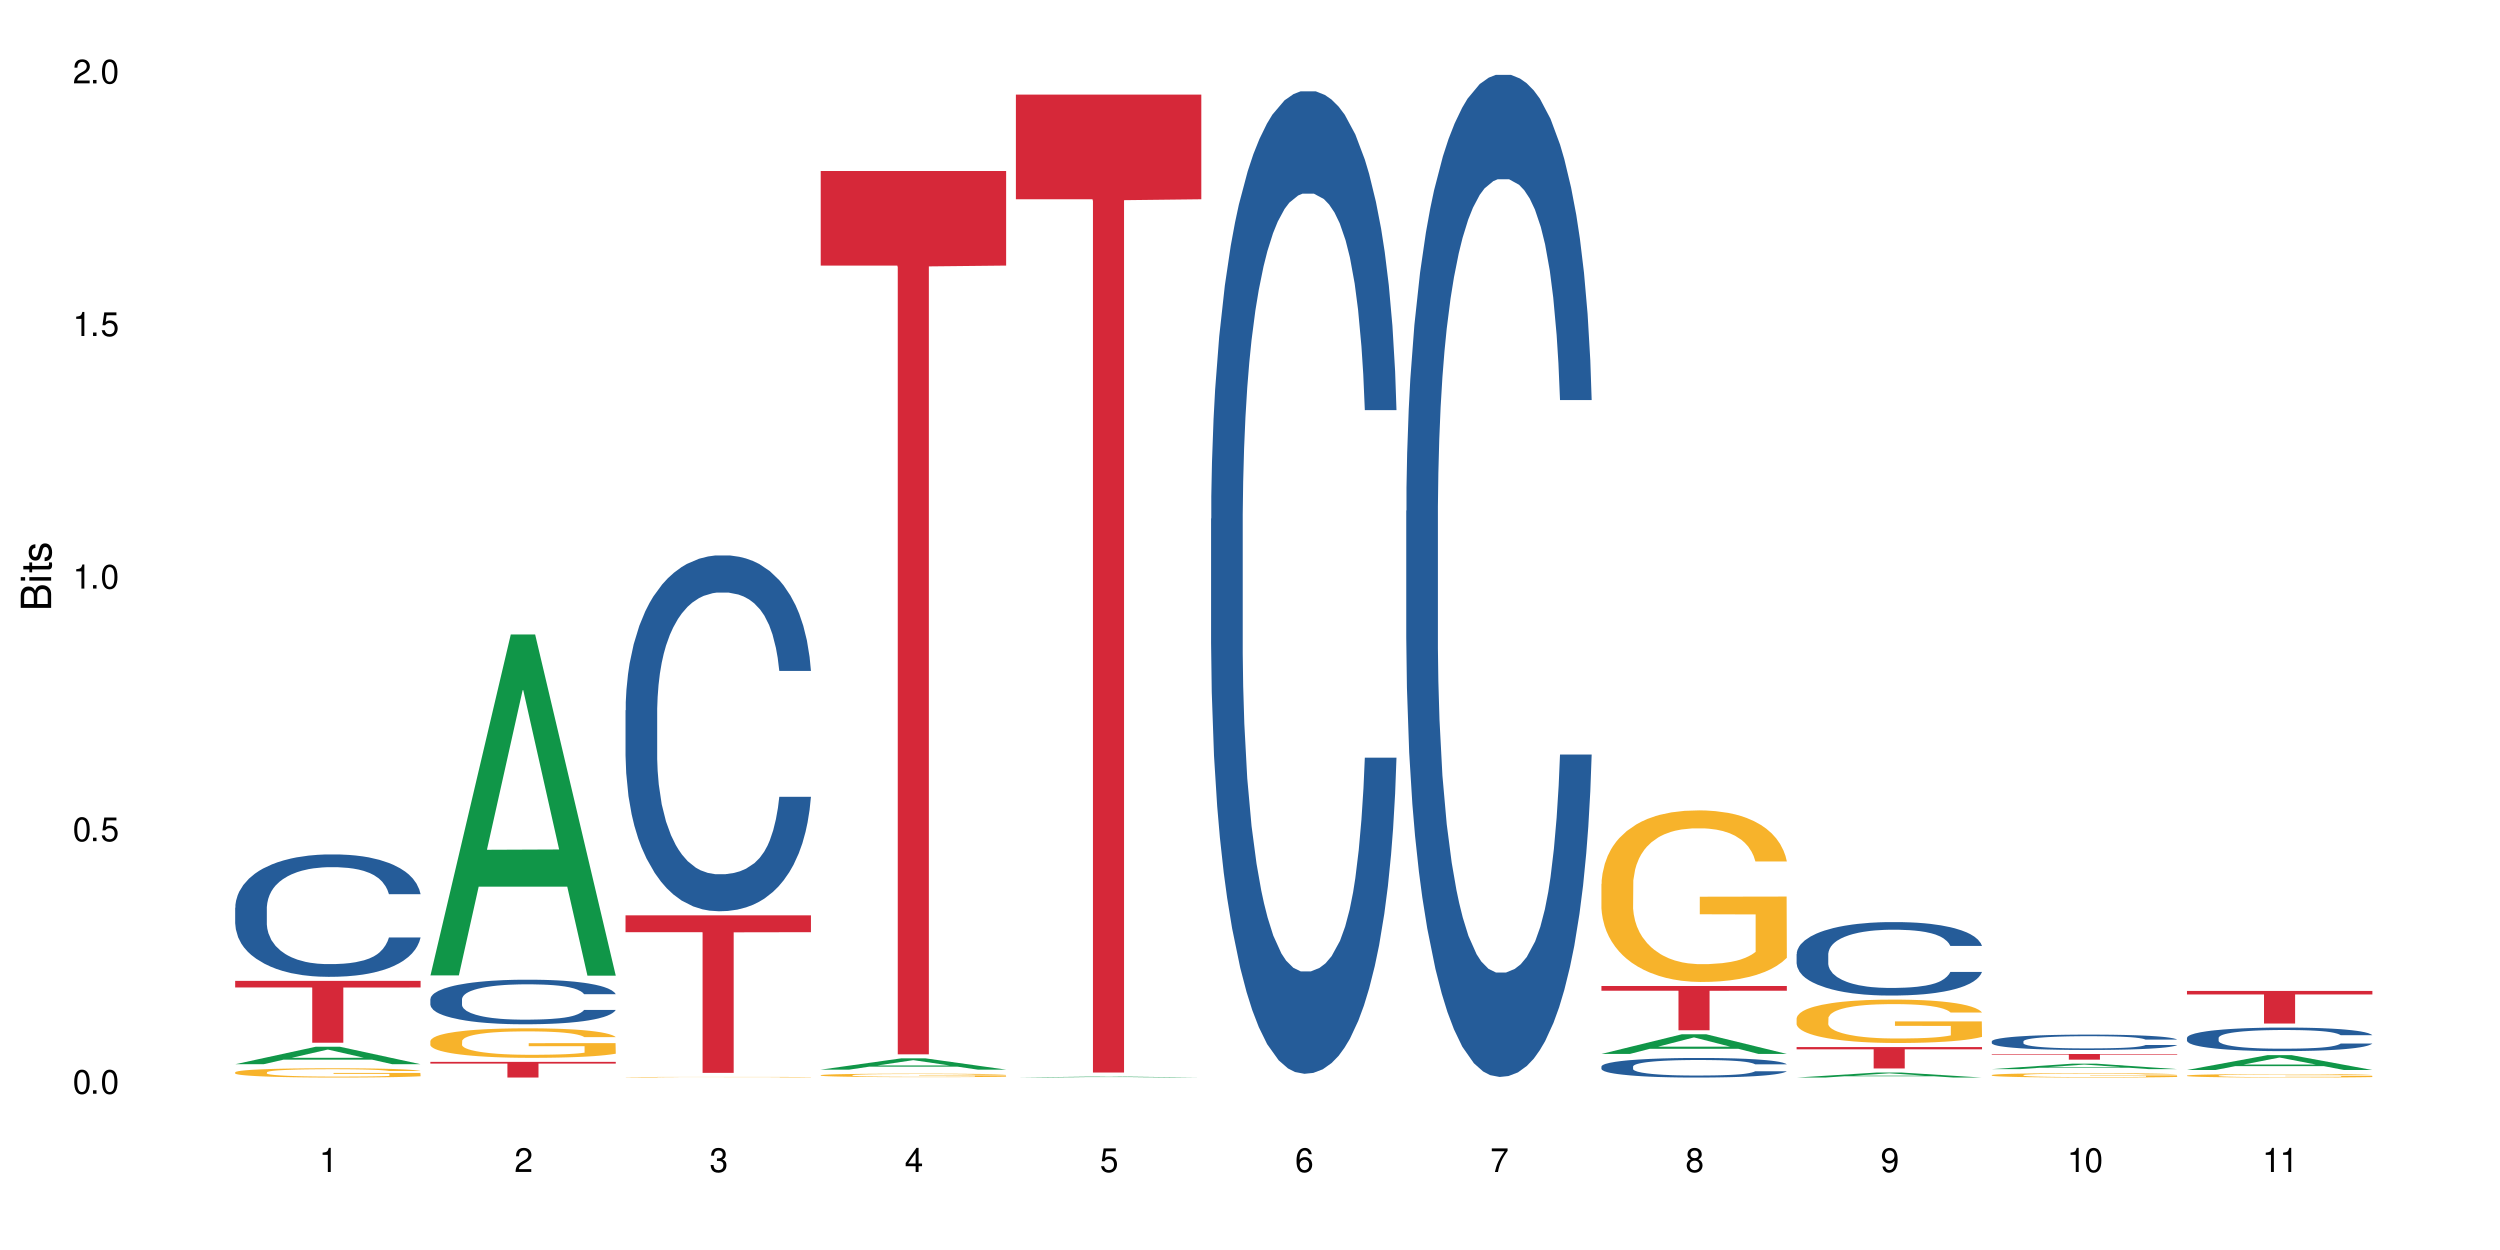 <?xml version="1.0" encoding="UTF-8"?>
<svg xmlns="http://www.w3.org/2000/svg" xmlns:xlink="http://www.w3.org/1999/xlink" width="720" height="360" viewBox="0 0 720 360">
<defs>
<g>
<g id="glyph-0-0">
</g>
<g id="glyph-0-1">
<path d="M 2.641 -6.938 C 2 -6.938 1.422 -6.656 1.078 -6.172 C 0.641 -5.562 0.406 -4.641 0.406 -3.359 C 0.406 -1.016 1.188 0.219 2.641 0.219 C 4.078 0.219 4.859 -1.016 4.859 -3.297 C 4.859 -4.641 4.656 -5.547 4.203 -6.172 C 3.844 -6.656 3.281 -6.938 2.641 -6.938 Z M 2.641 -6.188 C 3.547 -6.188 4 -5.25 4 -3.375 C 4 -1.406 3.562 -0.484 2.625 -0.484 C 1.734 -0.484 1.281 -1.438 1.281 -3.344 C 1.281 -5.25 1.734 -6.188 2.641 -6.188 Z M 2.641 -6.188 "/>
</g>
<g id="glyph-0-2">
<path d="M 1.828 -1 L 0.828 -1 L 0.828 0 L 1.828 0 Z M 1.828 -1 "/>
</g>
<g id="glyph-0-3">
<path d="M 4.562 -6.797 L 1.062 -6.797 L 0.547 -3.094 L 1.328 -3.094 C 1.719 -3.562 2.047 -3.734 2.578 -3.734 C 3.484 -3.734 4.062 -3.109 4.062 -2.094 C 4.062 -1.125 3.484 -0.531 2.578 -0.531 C 1.828 -0.531 1.375 -0.906 1.188 -1.672 L 0.328 -1.672 C 0.453 -1.109 0.547 -0.844 0.75 -0.594 C 1.125 -0.078 1.828 0.219 2.594 0.219 C 3.969 0.219 4.922 -0.781 4.922 -2.219 C 4.922 -3.562 4.031 -4.484 2.719 -4.484 C 2.25 -4.484 1.859 -4.359 1.469 -4.062 L 1.734 -5.969 L 4.562 -5.969 Z M 4.562 -6.797 "/>
</g>
<g id="glyph-0-4">
<path d="M 2.484 -4.938 L 2.484 0 L 3.328 0 L 3.328 -6.938 L 2.766 -6.938 C 2.469 -5.875 2.281 -5.734 0.984 -5.562 L 0.984 -4.938 Z M 2.484 -4.938 "/>
</g>
<g id="glyph-0-5">
<path d="M 4.859 -0.828 L 1.281 -0.828 C 1.359 -1.406 1.672 -1.781 2.5 -2.281 L 3.469 -2.828 C 4.406 -3.344 4.906 -4.062 4.906 -4.906 C 4.906 -5.484 4.672 -6.031 4.266 -6.406 C 3.859 -6.766 3.375 -6.938 2.719 -6.938 C 1.859 -6.938 1.219 -6.625 0.844 -6.031 C 0.609 -5.672 0.5 -5.234 0.484 -4.531 L 1.328 -4.531 C 1.359 -5.016 1.406 -5.281 1.531 -5.516 C 1.75 -5.938 2.188 -6.203 2.703 -6.203 C 3.469 -6.203 4.031 -5.641 4.031 -4.891 C 4.031 -4.344 3.719 -3.859 3.125 -3.516 L 2.234 -3 C 0.812 -2.172 0.406 -1.531 0.328 -0.016 L 4.859 -0.016 Z M 4.859 -0.828 "/>
</g>
<g id="glyph-0-6">
<path d="M 2.125 -3.188 L 2.578 -3.188 C 3.5 -3.188 3.984 -2.766 3.984 -1.922 C 3.984 -1.062 3.469 -0.531 2.594 -0.531 C 1.656 -0.531 1.203 -1 1.156 -2.016 L 0.312 -2.016 C 0.344 -1.453 0.438 -1.094 0.609 -0.781 C 0.953 -0.109 1.625 0.219 2.547 0.219 C 3.953 0.219 4.859 -0.625 4.859 -1.938 C 4.859 -2.828 4.516 -3.297 3.703 -3.594 C 4.344 -3.844 4.656 -4.328 4.656 -5.031 C 4.656 -6.219 3.875 -6.938 2.578 -6.938 C 1.203 -6.938 0.484 -6.172 0.453 -4.703 L 1.297 -4.703 C 1.312 -5.125 1.344 -5.359 1.453 -5.578 C 1.641 -5.969 2.062 -6.203 2.594 -6.203 C 3.344 -6.203 3.797 -5.75 3.797 -5 C 3.797 -4.516 3.609 -4.219 3.25 -4.047 C 3.016 -3.953 2.703 -3.922 2.125 -3.906 Z M 2.125 -3.188 "/>
</g>
<g id="glyph-0-7">
<path d="M 3.141 -1.672 L 3.141 0 L 3.984 0 L 3.984 -1.672 L 4.984 -1.672 L 4.984 -2.438 L 3.984 -2.438 L 3.984 -6.938 L 3.359 -6.938 L 0.266 -2.578 L 0.266 -1.672 Z M 3.141 -2.438 L 1 -2.438 L 3.141 -5.5 Z M 3.141 -2.438 "/>
</g>
<g id="glyph-0-8">
<path d="M 4.781 -5.125 C 4.609 -6.266 3.891 -6.938 2.844 -6.938 C 2.094 -6.938 1.422 -6.578 1.031 -5.953 C 0.594 -5.266 0.406 -4.422 0.406 -3.172 C 0.406 -2 0.578 -1.25 0.984 -0.641 C 1.359 -0.078 1.953 0.219 2.703 0.219 C 3.984 0.219 4.922 -0.75 4.922 -2.094 C 4.922 -3.375 4.062 -4.281 2.844 -4.281 C 2.172 -4.281 1.641 -4.031 1.281 -3.516 C 1.281 -5.234 1.828 -6.188 2.797 -6.188 C 3.391 -6.188 3.797 -5.797 3.938 -5.125 Z M 2.734 -3.531 C 3.547 -3.531 4.062 -2.953 4.062 -2.031 C 4.062 -1.156 3.484 -0.531 2.703 -0.531 C 1.922 -0.531 1.328 -1.188 1.328 -2.078 C 1.328 -2.938 1.906 -3.531 2.734 -3.531 Z M 2.734 -3.531 "/>
</g>
<g id="glyph-0-9">
<path d="M 4.984 -6.797 L 0.438 -6.797 L 0.438 -5.969 L 4.109 -5.969 C 2.5 -3.656 1.828 -2.234 1.328 0 L 2.219 0 C 2.594 -2.172 3.453 -4.047 4.984 -6.094 Z M 4.984 -6.797 "/>
</g>
<g id="glyph-0-10">
<path d="M 3.75 -3.656 C 4.469 -4.094 4.688 -4.438 4.688 -5.078 C 4.688 -6.172 3.844 -6.938 2.641 -6.938 C 1.438 -6.938 0.594 -6.172 0.594 -5.094 C 0.594 -4.438 0.812 -4.094 1.516 -3.656 C 0.734 -3.266 0.359 -2.703 0.359 -1.922 C 0.359 -0.656 1.281 0.219 2.641 0.219 C 3.984 0.219 4.922 -0.656 4.922 -1.922 C 4.922 -2.703 4.531 -3.266 3.75 -3.656 Z M 2.641 -6.188 C 3.359 -6.188 3.812 -5.75 3.812 -5.062 C 3.812 -4.406 3.344 -3.984 2.641 -3.984 C 1.922 -3.984 1.453 -4.406 1.453 -5.078 C 1.453 -5.75 1.922 -6.188 2.641 -6.188 Z M 2.641 -3.266 C 3.484 -3.266 4.062 -2.719 4.062 -1.906 C 4.062 -1.078 3.484 -0.531 2.625 -0.531 C 1.797 -0.531 1.219 -1.094 1.219 -1.906 C 1.219 -2.719 1.781 -3.266 2.641 -3.266 Z M 2.641 -3.266 "/>
</g>
<g id="glyph-0-11">
<path d="M 0.516 -1.578 C 0.672 -0.453 1.406 0.219 2.438 0.219 C 3.188 0.219 3.859 -0.141 4.266 -0.766 C 4.688 -1.453 4.891 -2.297 4.891 -3.547 C 4.891 -4.719 4.703 -5.453 4.312 -6.078 C 3.938 -6.641 3.344 -6.938 2.594 -6.938 C 1.297 -6.938 0.359 -5.969 0.359 -4.625 C 0.359 -3.344 1.234 -2.453 2.453 -2.453 C 3.094 -2.453 3.578 -2.672 4.016 -3.203 C 4 -1.484 3.469 -0.531 2.5 -0.531 C 1.906 -0.531 1.484 -0.906 1.359 -1.578 Z M 2.578 -6.203 C 3.375 -6.203 3.969 -5.531 3.969 -4.641 C 3.969 -3.797 3.391 -3.188 2.547 -3.188 C 1.734 -3.188 1.234 -3.766 1.234 -4.688 C 1.234 -5.562 1.797 -6.203 2.578 -6.203 Z M 2.578 -6.203 "/>
</g>
<g id="glyph-1-0">
</g>
<g id="glyph-1-1">
<path d="M 0 -0.953 L 0 -4.891 C 0 -5.719 -0.234 -6.344 -0.734 -6.797 C -1.188 -7.234 -1.812 -7.469 -2.5 -7.469 C -3.547 -7.469 -4.188 -7 -4.625 -5.875 C -4.984 -6.688 -5.625 -7.094 -6.531 -7.094 C -7.172 -7.094 -7.734 -6.859 -8.141 -6.391 C -8.562 -5.922 -8.75 -5.344 -8.75 -4.5 L -8.75 -0.953 Z M -4.984 -2.062 L -7.766 -2.062 L -7.766 -4.219 C -7.766 -4.844 -7.688 -5.203 -7.453 -5.5 C -7.219 -5.812 -6.859 -5.969 -6.375 -5.969 C -5.891 -5.969 -5.531 -5.812 -5.297 -5.5 C -5.062 -5.203 -4.984 -4.844 -4.984 -4.219 Z M -0.984 -2.062 L -4 -2.062 L -4 -4.781 C -4 -5.766 -3.438 -6.359 -2.484 -6.359 C -1.547 -6.359 -0.984 -5.766 -0.984 -4.781 Z M -0.984 -2.062 "/>
</g>
<g id="glyph-1-2">
<path d="M -6.281 -1.797 L -6.281 -0.797 L 0 -0.797 L 0 -1.797 Z M -8.75 -1.797 L -8.75 -0.797 L -7.484 -0.797 L -7.484 -1.797 Z M -8.75 -1.797 "/>
</g>
<g id="glyph-1-3">
<path d="M -6.281 -3.047 L -6.281 -2.016 L -8.016 -2.016 L -8.016 -1.016 L -6.281 -1.016 L -6.281 -0.172 L -5.469 -0.172 L -5.469 -1.016 L -0.719 -1.016 C -0.078 -1.016 0.281 -1.453 0.281 -2.234 C 0.281 -2.5 0.25 -2.719 0.188 -3.047 L -0.641 -3.047 C -0.609 -2.906 -0.594 -2.766 -0.594 -2.562 C -0.594 -2.141 -0.719 -2.016 -1.156 -2.016 L -5.469 -2.016 L -5.469 -3.047 Z M -6.281 -3.047 "/>
</g>
<g id="glyph-1-4">
<path d="M -4.531 -5.25 C -5.766 -5.25 -6.469 -4.422 -6.469 -2.969 C -6.469 -1.516 -5.719 -0.562 -4.547 -0.562 C -3.562 -0.562 -3.094 -1.062 -2.734 -2.562 L -2.516 -3.484 C -2.344 -4.188 -2.094 -4.469 -1.641 -4.469 C -1.047 -4.469 -0.641 -3.875 -0.641 -3 C -0.641 -2.453 -0.797 -2 -1.062 -1.75 C -1.25 -1.594 -1.422 -1.531 -1.875 -1.469 L -1.875 -0.406 C -0.422 -0.453 0.281 -1.266 0.281 -2.922 C 0.281 -4.5 -0.5 -5.516 -1.719 -5.516 C -2.656 -5.516 -3.172 -4.984 -3.469 -3.734 L -3.703 -2.766 C -3.891 -1.953 -4.156 -1.609 -4.594 -1.609 C -5.188 -1.609 -5.547 -2.125 -5.547 -2.938 C -5.547 -3.75 -5.203 -4.172 -4.531 -4.203 Z M -4.531 -5.25 "/>
</g>
</g>
</defs>
<rect x="-72" y="-36" width="864" height="432" fill="rgb(100%, 100%, 100%)" fill-opacity="1"/>
<path fill-rule="nonzero" fill="rgb(6.275%, 58.824%, 28.235%)" fill-opacity="1" d="M 67.73 306.492 L 67.789 306.488 L 90.895 301.469 L 97.91 301.469 L 121.133 306.496 L 112.973 306.496 L 107.152 305.184 L 81.652 305.184 L 75.945 306.492 L 67.73 306.492 L 84.105 304.641 L 104.816 304.637 L 94.488 302.289 L 94.375 302.285 L 94.262 302.301 L 84.047 304.637 L 84.105 304.641 Z M 67.73 306.492 "/>
<path fill-rule="nonzero" fill="rgb(14.51%, 36.078%, 60%)" fill-opacity="1" d="M 67.73 261.422 L 67.797 261.391 L 67.797 260.617 L 67.992 259.395 L 68.449 257.848 L 68.902 256.785 L 70.074 254.883 L 71.703 253.047 L 73.398 251.629 L 74.633 250.793 L 75.742 250.148 L 78.281 248.957 L 79.91 248.344 L 81.668 247.797 L 83.816 247.25 L 85.379 246.926 L 88.895 246.41 L 91.5 246.188 L 93.52 246.09 L 97.883 246.09 L 100.488 246.219 L 102.375 246.379 L 104.461 246.637 L 106.219 246.926 L 109.281 247.637 L 112.016 248.539 L 113.254 249.055 L 115.207 250.051 L 116.703 251.02 L 117.746 251.855 L 118.918 253.047 L 119.961 254.496 L 120.742 256.141 L 121.133 257.527 L 112.016 257.527 L 111.559 256.238 L 111.039 255.238 L 110.062 253.918 L 109.086 252.984 L 107.715 252.051 L 106.48 251.438 L 104.785 250.824 L 103.289 250.438 L 101.727 250.148 L 100.227 249.957 L 97.363 249.762 L 94.039 249.762 L 92.805 249.828 L 90.262 250.086 L 88.895 250.309 L 86.941 250.762 L 85.574 251.18 L 83.945 251.824 L 82.84 252.371 L 81.473 253.207 L 80.496 253.949 L 79.387 255.012 L 78.738 255.816 L 78.152 256.719 L 77.629 257.785 L 77.238 258.91 L 76.977 260.102 L 76.848 261.262 L 76.848 266.254 L 76.977 267.414 L 77.305 268.77 L 78.152 270.734 L 79.387 272.441 L 80.82 273.793 L 82.188 274.762 L 82.969 275.211 L 84.012 275.727 L 85.641 276.371 L 87.984 277.016 L 89.352 277.273 L 91.438 277.531 L 93.586 277.66 L 96.449 277.66 L 98.988 277.531 L 100.684 277.371 L 102.441 277.113 L 104.852 276.562 L 106.348 276.047 L 107.652 275.438 L 108.629 274.824 L 109.281 274.309 L 110.258 273.309 L 111.039 272.215 L 111.625 271.086 L 112.016 269.992 L 121.133 269.992 L 120.742 271.281 L 120.156 272.539 L 119.57 273.473 L 118.656 274.598 L 117.613 275.598 L 116.117 276.727 L 114.879 277.465 L 113.254 278.27 L 111.754 278.883 L 110.125 279.43 L 107.715 280.074 L 106.152 280.398 L 104.461 280.688 L 102.441 280.945 L 99.902 281.172 L 97.168 281.301 L 94.625 281.332 L 91.891 281.266 L 89.871 281.137 L 87.203 280.848 L 83.883 280.27 L 81.473 279.656 L 79.582 279.043 L 77.957 278.398 L 76.133 277.531 L 73.789 276.113 L 72.355 275.02 L 71.379 274.117 L 70.27 272.859 L 69.488 271.73 L 68.578 269.93 L 67.926 267.641 L 67.73 265.867 Z M 67.73 261.422 "/>
<path fill-rule="nonzero" fill="rgb(96.863%, 70.196%, 16.863%)" fill-opacity="1" d="M 67.73 308.805 L 67.797 308.801 L 67.797 308.754 L 68.055 308.645 L 68.707 308.492 L 69.555 308.367 L 70.465 308.27 L 71.051 308.219 L 72.027 308.145 L 72.875 308.09 L 75.023 307.98 L 77.762 307.879 L 79.258 307.832 L 80.949 307.793 L 83.359 307.746 L 84.469 307.727 L 87.855 307.688 L 91.695 307.664 L 95.93 307.656 L 97.883 307.66 L 100.555 307.668 L 104.199 307.695 L 106.285 307.719 L 107.91 307.746 L 109.605 307.777 L 111.688 307.824 L 113.645 307.883 L 115.207 307.941 L 116.77 308.016 L 118.07 308.094 L 119.18 308.18 L 120.156 308.285 L 120.742 308.367 L 121.133 308.453 L 112.078 308.453 L 111.559 308.367 L 110.973 308.305 L 109.996 308.223 L 109.02 308.164 L 108.043 308.117 L 106.219 308.055 L 104.656 308.016 L 102.703 307.98 L 100.812 307.957 L 98.664 307.941 L 97.363 307.938 L 93.91 307.938 L 90.785 307.957 L 88.961 307.977 L 87.66 307.996 L 85.836 308.031 L 84.727 308.062 L 84.078 308.082 L 82.125 308.156 L 80.82 308.227 L 80.105 308.27 L 79.191 308.344 L 78.543 308.41 L 77.824 308.508 L 77.434 308.582 L 76.914 308.75 L 76.848 309.188 L 77.043 309.281 L 77.434 309.383 L 77.957 309.469 L 78.738 309.562 L 79.52 309.633 L 80.887 309.73 L 82.059 309.793 L 82.969 309.836 L 84.727 309.902 L 85.445 309.922 L 87.137 309.969 L 88.895 310 L 91.047 310.031 L 92.672 310.047 L 95.277 310.059 L 98.598 310.059 L 102.508 310.043 L 104.98 310.023 L 106.676 310.004 L 107.781 309.988 L 109.148 309.961 L 110.125 309.934 L 111.039 309.91 L 112.145 309.867 L 112.145 309.281 L 96.059 309.281 L 96.059 309.004 L 121.066 309.004 L 121.133 309.961 L 119.766 310.027 L 118.07 310.09 L 116.441 310.137 L 114.75 310.18 L 112.34 310.227 L 110.387 310.254 L 107.391 310.289 L 104.656 310.312 L 101.789 310.328 L 99.25 310.336 L 96.254 310.336 L 93.586 310.332 L 90.719 310.316 L 88.441 310.297 L 86.355 310.273 L 84.273 310.242 L 81.668 310.191 L 79.973 310.148 L 78.215 310.098 L 76.457 310.035 L 74.895 309.969 L 73.852 309.918 L 72.812 309.859 L 71.703 309.785 L 70.66 309.703 L 69.879 309.625 L 69.164 309.543 L 68.645 309.461 L 68.121 309.352 L 67.859 309.262 L 67.73 309.188 Z M 67.73 308.805 "/>
<path fill-rule="nonzero" fill="rgb(83.922%, 15.686%, 22.353%)" fill-opacity="1" d="M 67.73 282.492 L 121.133 282.492 L 121.133 284.398 L 98.875 284.414 L 98.875 300.309 L 89.922 300.309 L 89.922 284.434 L 89.793 284.398 L 67.73 284.398 Z M 67.73 282.492 "/>
<path fill-rule="nonzero" fill="rgb(6.275%, 58.824%, 28.235%)" fill-opacity="1" d="M 123.941 280.91 L 124 280.816 L 147.105 182.734 L 154.125 182.734 L 177.344 281 L 169.184 281 L 163.367 255.352 L 137.863 255.352 L 132.156 280.91 L 123.941 280.91 L 140.316 244.738 L 161.027 244.648 L 150.699 198.789 L 150.586 198.699 L 150.473 198.977 L 140.258 244.648 L 140.316 244.738 Z M 123.941 280.91 "/>
<path fill-rule="nonzero" fill="rgb(14.51%, 36.078%, 60%)" fill-opacity="1" d="M 123.941 287.742 L 124.008 287.73 L 124.008 287.449 L 124.203 287.004 L 124.66 286.441 L 125.113 286.055 L 126.285 285.363 L 127.914 284.695 L 129.609 284.18 L 130.844 283.871 L 131.953 283.637 L 134.492 283.203 L 136.121 282.98 L 137.879 282.781 L 140.027 282.582 L 141.59 282.465 L 145.109 282.277 L 147.711 282.195 L 149.73 282.16 L 154.094 282.16 L 156.699 282.207 L 158.59 282.266 L 160.672 282.359 L 162.43 282.465 L 165.492 282.723 L 168.227 283.051 L 169.465 283.238 L 171.418 283.602 L 172.914 283.953 L 173.957 284.262 L 175.129 284.695 L 176.172 285.223 L 176.953 285.82 L 177.344 286.324 L 168.227 286.324 L 167.77 285.855 L 167.25 285.492 L 166.273 285.012 L 165.297 284.672 L 163.93 284.332 L 162.691 284.109 L 160.996 283.883 L 159.5 283.742 L 157.938 283.637 L 156.438 283.566 L 153.574 283.496 L 150.254 283.496 L 149.016 283.52 L 146.477 283.613 L 145.109 283.695 L 143.152 283.859 L 141.785 284.016 L 140.156 284.25 L 139.051 284.449 L 137.684 284.754 L 136.707 285.023 L 135.598 285.41 L 134.949 285.703 L 134.363 286.031 L 133.84 286.418 L 133.449 286.828 L 133.191 287.262 L 133.059 287.684 L 133.059 289.504 L 133.191 289.926 L 133.516 290.418 L 134.363 291.133 L 135.598 291.754 L 137.031 292.246 L 138.398 292.598 L 139.18 292.766 L 140.223 292.953 L 141.852 293.188 L 144.195 293.422 L 145.562 293.516 L 147.648 293.609 L 149.797 293.656 L 152.66 293.656 L 155.203 293.609 L 156.895 293.551 L 158.652 293.457 L 161.062 293.258 L 162.559 293.07 L 163.863 292.848 L 164.84 292.621 L 165.492 292.434 L 166.469 292.07 L 167.25 291.672 L 167.836 291.262 L 168.227 290.863 L 177.344 290.863 L 176.953 291.332 L 176.367 291.789 L 175.781 292.129 L 174.867 292.539 L 173.828 292.906 L 172.328 293.316 L 171.09 293.586 L 169.465 293.879 L 167.965 294.102 L 166.336 294.301 L 163.93 294.535 L 162.363 294.652 L 160.672 294.758 L 158.652 294.852 L 156.113 294.934 L 153.379 294.98 L 150.84 294.992 L 148.102 294.969 L 146.086 294.922 L 143.414 294.816 L 140.094 294.605 L 137.684 294.383 L 135.793 294.16 L 134.168 293.926 L 132.344 293.609 L 130 293.094 L 128.566 292.695 L 127.59 292.363 L 126.48 291.906 L 125.699 291.496 L 124.789 290.84 L 124.137 290.008 L 123.941 289.363 Z M 123.941 287.742 "/>
<path fill-rule="nonzero" fill="rgb(96.863%, 70.196%, 16.863%)" fill-opacity="1" d="M 123.941 299.797 L 124.008 299.789 L 124.008 299.633 L 124.27 299.285 L 124.918 298.805 L 125.766 298.406 L 126.676 298.094 L 127.266 297.934 L 128.242 297.699 L 129.086 297.527 L 131.234 297.18 L 133.973 296.852 L 135.469 296.711 L 137.164 296.578 L 139.57 296.434 L 140.68 296.379 L 144.066 296.254 L 147.906 296.176 L 152.141 296.152 L 154.094 296.16 L 156.766 296.191 L 160.41 296.277 L 162.496 296.355 L 164.125 296.434 L 165.816 296.531 L 167.902 296.688 L 169.855 296.875 L 171.418 297.062 L 172.98 297.293 L 174.281 297.543 L 175.391 297.816 L 176.367 298.141 L 176.953 298.414 L 177.344 298.688 L 168.293 298.688 L 167.77 298.414 L 167.184 298.203 L 166.207 297.949 L 165.23 297.762 L 164.254 297.613 L 162.43 297.41 L 160.867 297.285 L 158.914 297.18 L 157.023 297.109 L 154.875 297.062 L 153.574 297.047 L 150.121 297.047 L 146.996 297.102 L 145.172 297.164 L 143.871 297.227 L 142.047 297.34 L 140.941 297.434 L 140.289 297.496 L 138.336 297.738 L 137.031 297.957 L 136.316 298.102 L 135.402 298.336 L 134.754 298.547 L 134.035 298.855 L 133.645 299.09 L 133.125 299.621 L 133.059 301.02 L 133.254 301.312 L 133.645 301.633 L 134.168 301.914 L 134.949 302.207 L 135.73 302.434 L 137.098 302.738 L 138.27 302.938 L 139.18 303.07 L 140.941 303.281 L 141.656 303.352 L 143.348 303.492 L 145.109 303.598 L 147.258 303.691 L 148.883 303.738 L 151.488 303.777 L 154.812 303.777 L 158.719 303.73 L 161.191 303.668 L 162.887 303.605 L 163.992 303.551 L 165.359 303.469 L 166.336 303.391 L 167.25 303.305 L 168.355 303.172 L 168.355 301.312 L 152.27 301.305 L 152.27 300.434 L 177.277 300.426 L 177.344 303.469 L 175.977 303.676 L 174.281 303.879 L 172.656 304.035 L 170.961 304.168 L 168.551 304.316 L 166.598 304.406 L 163.602 304.516 L 160.867 304.586 L 158 304.633 L 155.461 304.656 L 152.465 304.664 L 149.797 304.648 L 146.93 304.602 L 144.652 304.539 L 142.566 304.461 L 140.484 304.359 L 137.879 304.199 L 136.188 304.066 L 134.426 303.902 L 132.668 303.707 L 131.105 303.5 L 130.062 303.336 L 129.023 303.148 L 127.914 302.914 L 126.871 302.652 L 126.09 302.41 L 125.375 302.137 L 124.855 301.883 L 124.332 301.531 L 124.074 301.25 L 123.941 301.012 Z M 123.941 299.797 "/>
<path fill-rule="nonzero" fill="rgb(83.922%, 15.686%, 22.353%)" fill-opacity="1" d="M 123.941 305.824 L 177.344 305.824 L 177.344 306.309 L 155.086 306.312 L 155.086 310.336 L 146.133 310.336 L 146.133 306.316 L 146.004 306.309 L 123.941 306.309 Z M 123.941 305.824 "/>
<path fill-rule="nonzero" fill="rgb(14.51%, 36.078%, 60%)" fill-opacity="1" d="M 180.152 204.566 L 180.219 204.473 L 180.219 202.223 L 180.414 198.664 L 180.871 194.168 L 181.324 191.078 L 182.5 185.551 L 184.125 180.215 L 185.82 176.094 L 187.059 173.656 L 188.164 171.785 L 190.703 168.316 L 192.332 166.539 L 194.09 164.945 L 196.238 163.355 L 197.801 162.418 L 201.32 160.918 L 203.922 160.262 L 205.941 159.98 L 210.305 159.98 L 212.91 160.355 L 214.801 160.824 L 216.883 161.574 L 218.641 162.418 L 221.703 164.477 L 224.438 167.102 L 225.676 168.598 L 227.629 171.504 L 229.125 174.312 L 230.168 176.746 L 231.34 180.215 L 232.383 184.43 L 233.164 189.207 L 233.555 193.234 L 224.438 193.234 L 223.98 189.484 L 223.461 186.582 L 222.484 182.742 L 221.508 180.027 L 220.141 177.309 L 218.902 175.531 L 217.207 173.75 L 215.711 172.625 L 214.148 171.785 L 212.648 171.223 L 209.785 170.66 L 206.465 170.66 L 205.227 170.848 L 202.688 171.598 L 201.32 172.254 L 199.363 173.562 L 197.996 174.781 L 196.371 176.656 L 195.262 178.246 L 193.895 180.684 L 192.918 182.836 L 191.812 185.926 L 191.16 188.27 L 190.574 190.891 L 190.051 193.98 L 189.66 197.262 L 189.402 200.727 L 189.27 204.098 L 189.27 218.613 L 189.402 221.988 L 189.727 225.922 L 190.574 231.633 L 191.812 236.598 L 193.242 240.531 L 194.609 243.344 L 195.395 244.652 L 196.434 246.152 L 198.062 248.023 L 200.406 249.898 L 201.773 250.648 L 203.859 251.398 L 206.008 251.773 L 208.875 251.773 L 211.414 251.398 L 213.105 250.93 L 214.863 250.18 L 217.273 248.586 L 218.773 247.09 L 220.074 245.309 L 221.051 243.531 L 221.703 242.031 L 222.68 239.129 L 223.461 235.941 L 224.047 232.664 L 224.438 229.48 L 233.555 229.48 L 233.164 233.227 L 232.578 236.879 L 231.992 239.594 L 231.082 242.875 L 230.039 245.777 L 228.539 249.055 L 227.305 251.211 L 225.676 253.551 L 224.176 255.332 L 222.551 256.922 L 220.141 258.797 L 218.578 259.734 L 216.883 260.574 L 214.863 261.324 L 212.324 261.98 L 209.59 262.355 L 207.051 262.449 L 204.316 262.262 L 202.297 261.887 L 199.625 261.043 L 196.305 259.359 L 193.895 257.578 L 192.008 255.801 L 190.379 253.926 L 188.555 251.398 L 186.211 247.277 L 184.777 244.09 L 183.801 241.469 L 182.695 237.816 L 181.914 234.539 L 181 229.293 L 180.348 222.645 L 180.152 217.492 Z M 180.152 204.566 "/>
<path fill-rule="nonzero" fill="rgb(96.863%, 70.196%, 16.863%)" fill-opacity="1" d="M 180.152 310.227 L 180.219 310.227 L 180.48 310.219 L 181.129 310.207 L 181.977 310.199 L 182.891 310.191 L 183.477 310.188 L 184.453 310.18 L 185.297 310.18 L 187.449 310.172 L 190.184 310.164 L 191.68 310.16 L 193.375 310.156 L 195.785 310.152 L 196.891 310.152 L 200.277 310.148 L 216.621 310.148 L 218.707 310.152 L 220.336 310.152 L 222.027 310.156 L 224.113 310.16 L 226.066 310.164 L 229.191 310.172 L 230.492 310.18 L 231.602 310.184 L 232.578 310.191 L 233.164 310.199 L 233.555 310.203 L 224.504 310.203 L 223.98 310.199 L 223.395 310.191 L 220.465 310.18 L 218.641 310.176 L 217.078 310.172 L 215.125 310.172 L 213.238 310.168 L 201.383 310.168 L 200.082 310.172 L 198.258 310.172 L 197.152 310.176 L 196.5 310.176 L 194.547 310.184 L 193.242 310.188 L 192.527 310.191 L 191.617 310.195 L 190.965 310.199 L 190.246 310.207 L 189.855 310.211 L 189.336 310.223 L 189.27 310.254 L 189.465 310.262 L 189.855 310.27 L 190.379 310.273 L 191.16 310.281 L 191.941 310.285 L 193.309 310.293 L 194.48 310.297 L 195.395 310.301 L 197.152 310.305 L 197.867 310.309 L 199.562 310.309 L 201.32 310.312 L 203.469 310.316 L 214.93 310.316 L 217.402 310.312 L 220.203 310.312 L 221.57 310.309 L 222.551 310.309 L 223.461 310.305 L 224.566 310.305 L 224.566 310.262 L 208.484 310.262 L 208.484 310.242 L 233.488 310.242 L 233.555 310.309 L 232.188 310.316 L 230.492 310.32 L 228.867 310.324 L 227.172 310.324 L 224.762 310.328 L 222.809 310.332 L 219.812 310.332 L 217.078 310.336 L 203.141 310.336 L 200.863 310.332 L 198.777 310.332 L 196.695 310.328 L 194.09 310.328 L 192.398 310.324 L 190.641 310.32 L 188.879 310.316 L 187.316 310.312 L 186.277 310.309 L 185.234 310.305 L 184.125 310.297 L 183.086 310.293 L 182.305 310.285 L 181.586 310.281 L 181.066 310.273 L 180.543 310.266 L 180.285 310.262 L 180.152 310.254 Z M 180.152 310.227 "/>
<path fill-rule="nonzero" fill="rgb(83.922%, 15.686%, 22.353%)" fill-opacity="1" d="M 180.152 263.609 L 233.555 263.609 L 233.555 268.465 L 211.301 268.508 L 211.301 308.988 L 202.344 308.988 L 202.344 268.551 L 202.215 268.465 L 180.152 268.465 Z M 180.152 263.609 "/>
<path fill-rule="nonzero" fill="rgb(6.275%, 58.824%, 28.235%)" fill-opacity="1" d="M 236.367 308.055 L 236.422 308.051 L 259.527 304.805 L 266.547 304.805 L 289.766 308.055 L 281.609 308.055 L 275.789 307.207 L 250.285 307.207 L 244.582 308.055 L 236.367 308.055 L 252.738 306.855 L 273.449 306.852 L 263.121 305.336 L 263.008 305.332 L 262.895 305.344 L 252.684 306.852 L 252.738 306.855 Z M 236.367 308.055 "/>
<path fill-rule="nonzero" fill="rgb(96.863%, 70.196%, 16.863%)" fill-opacity="1" d="M 236.367 309.648 L 236.43 309.648 L 236.43 309.629 L 236.691 309.586 L 237.344 309.531 L 238.188 309.484 L 239.102 309.445 L 239.688 309.426 L 240.664 309.398 L 241.512 309.379 L 243.66 309.336 L 246.395 309.301 L 247.891 309.281 L 249.586 309.266 L 251.996 309.25 L 253.102 309.242 L 256.488 309.227 L 260.332 309.219 L 264.562 309.215 L 266.516 309.219 L 269.188 309.219 L 272.836 309.23 L 274.918 309.238 L 276.547 309.25 L 278.238 309.262 L 280.324 309.281 L 282.277 309.301 L 283.84 309.324 L 285.402 309.352 L 286.707 309.379 L 287.812 309.414 L 288.789 309.453 L 289.375 309.484 L 289.766 309.516 L 280.715 309.516 L 280.191 309.484 L 279.605 309.461 L 278.629 309.43 L 277.652 309.406 L 276.676 309.391 L 274.852 309.363 L 273.289 309.352 L 271.336 309.336 L 269.449 309.328 L 267.301 309.324 L 265.996 309.32 L 262.543 309.32 L 259.418 309.328 L 257.594 309.336 L 256.293 309.344 L 254.469 309.355 L 253.363 309.367 L 252.711 309.375 L 250.758 309.402 L 249.457 309.43 L 248.738 309.445 L 247.828 309.477 L 247.176 309.5 L 246.461 309.535 L 246.07 309.562 L 245.547 309.625 L 245.484 309.793 L 245.68 309.828 L 246.07 309.867 L 246.59 309.898 L 247.371 309.934 L 248.152 309.961 L 249.52 309.996 L 250.691 310.02 L 251.605 310.035 L 253.363 310.059 L 254.078 310.07 L 255.773 310.086 L 257.531 310.098 L 259.68 310.109 L 261.309 310.113 L 263.914 310.121 L 267.234 310.121 L 271.141 310.113 L 273.617 310.105 L 275.309 310.098 L 276.418 310.094 L 277.785 310.082 L 278.762 310.074 L 279.672 310.062 L 280.781 310.047 L 280.781 309.828 L 264.695 309.828 L 264.695 309.723 L 289.699 309.723 L 289.766 310.082 L 288.398 310.109 L 286.707 310.133 L 285.078 310.148 L 283.383 310.164 L 280.977 310.184 L 279.02 310.195 L 276.023 310.207 L 273.289 310.215 L 270.426 310.223 L 262.219 310.223 L 259.355 310.219 L 257.074 310.211 L 254.992 310.199 L 252.906 310.188 L 250.301 310.168 L 248.609 310.152 L 246.852 310.133 L 245.094 310.109 L 243.527 310.086 L 242.488 310.066 L 241.445 310.043 L 240.34 310.016 L 239.297 309.984 L 238.516 309.957 L 237.797 309.926 L 237.277 309.895 L 236.758 309.852 L 236.496 309.82 L 236.367 309.793 Z M 236.367 309.648 "/>
<path fill-rule="nonzero" fill="rgb(83.922%, 15.686%, 22.353%)" fill-opacity="1" d="M 236.367 49.254 L 289.766 49.254 L 289.766 76.484 L 267.512 76.723 L 267.512 303.645 L 258.555 303.645 L 258.555 76.961 L 258.426 76.484 L 236.367 76.484 Z M 236.367 49.254 "/>
<path fill-rule="nonzero" fill="rgb(6.275%, 58.824%, 28.235%)" fill-opacity="1" d="M 292.578 310.336 L 292.633 310.336 L 315.738 310.047 L 322.758 310.047 L 345.977 310.336 L 337.82 310.336 L 332 310.262 L 306.496 310.262 L 300.793 310.336 L 292.578 310.336 L 308.949 310.23 L 329.66 310.23 L 319.336 310.094 L 319.219 310.094 L 319.105 310.098 L 308.895 310.23 L 308.949 310.23 Z M 292.578 310.336 "/>
<path fill-rule="nonzero" fill="rgb(83.922%, 15.686%, 22.353%)" fill-opacity="1" d="M 292.578 27.238 L 345.977 27.238 L 345.977 57.387 L 323.723 57.652 L 323.723 308.887 L 314.77 308.887 L 314.77 57.914 L 314.637 57.387 L 292.578 57.387 Z M 292.578 27.238 "/>
<path fill-rule="nonzero" fill="rgb(14.51%, 36.078%, 60%)" fill-opacity="1" d="M 348.789 149.414 L 348.852 149.156 L 348.852 142.949 L 349.051 133.121 L 349.504 120.707 L 349.961 112.172 L 351.133 96.91 L 352.762 82.168 L 354.453 70.785 L 355.691 64.062 L 356.797 58.891 L 359.34 49.32 L 360.965 44.406 L 362.727 40.008 L 364.875 35.613 L 366.438 33.023 L 369.953 28.887 L 372.559 27.078 L 374.578 26.301 L 378.941 26.301 L 381.547 27.336 L 383.434 28.629 L 385.52 30.699 L 387.277 33.023 L 390.336 38.715 L 393.07 45.957 L 394.309 50.094 L 396.262 58.113 L 397.762 65.871 L 398.805 72.598 L 399.977 82.168 L 401.016 93.805 L 401.797 106.996 L 402.188 118.117 L 393.07 118.117 L 392.617 107.773 L 392.094 99.754 L 391.117 89.152 L 390.141 81.648 L 388.773 74.148 L 387.535 69.234 L 385.844 64.32 L 384.344 61.219 L 382.781 58.891 L 381.285 57.336 L 378.418 55.785 L 375.098 55.785 L 373.859 56.305 L 371.32 58.371 L 369.953 60.184 L 368 63.805 L 366.633 67.168 L 365.004 72.34 L 363.898 76.734 L 362.531 83.461 L 361.551 89.41 L 360.445 97.945 L 359.793 104.41 L 359.207 111.652 L 358.688 120.188 L 358.297 129.242 L 358.035 138.809 L 357.906 148.121 L 357.906 188.211 L 358.035 197.523 L 358.363 208.387 L 359.207 224.164 L 360.445 237.871 L 361.879 248.734 L 363.246 256.492 L 364.027 260.113 L 365.07 264.254 L 366.695 269.426 L 369.043 274.598 L 370.41 276.668 L 372.492 278.734 L 374.641 279.77 L 377.508 279.77 L 380.047 278.734 L 381.742 277.441 L 383.5 275.375 L 385.91 270.977 L 387.406 266.84 L 388.707 261.926 L 389.688 257.012 L 390.336 252.871 L 391.312 244.855 L 392.094 236.059 L 392.68 227.008 L 393.07 218.215 L 402.188 218.215 L 401.797 228.559 L 401.211 238.645 L 400.625 246.148 L 399.715 255.199 L 398.672 263.219 L 397.176 272.27 L 395.938 278.219 L 394.309 284.684 L 392.812 289.598 L 391.184 293.996 L 388.773 299.168 L 387.211 301.754 L 385.52 304.082 L 383.5 306.152 L 380.961 307.961 L 378.223 308.996 L 375.684 309.258 L 372.949 308.738 L 370.93 307.703 L 368.262 305.375 L 364.938 300.723 L 362.531 295.805 L 360.641 290.891 L 359.012 285.719 L 357.188 278.734 L 354.844 267.355 L 353.41 258.562 L 352.434 251.32 L 351.328 241.234 L 350.547 232.18 L 349.637 217.695 L 348.984 199.332 L 348.789 185.105 Z M 348.789 149.414 "/>
<path fill-rule="nonzero" fill="rgb(14.51%, 36.078%, 60%)" fill-opacity="1" d="M 405 147.133 L 405.066 146.871 L 405.066 140.539 L 405.262 130.516 L 405.715 117.852 L 406.172 109.145 L 407.344 93.582 L 408.973 78.543 L 410.664 66.938 L 411.902 60.078 L 413.012 54.801 L 415.551 45.043 L 417.18 40.027 L 418.938 35.543 L 421.086 31.059 L 422.648 28.422 L 426.164 24.199 L 428.77 22.355 L 430.789 21.562 L 435.152 21.562 L 437.758 22.617 L 439.645 23.938 L 441.73 26.047 L 443.488 28.422 L 446.547 34.227 L 449.285 41.613 L 450.52 45.832 L 452.473 54.012 L 453.973 61.926 L 455.016 68.785 L 456.188 78.543 L 457.227 90.418 L 458.012 103.871 L 458.402 115.215 L 449.285 115.215 L 448.828 104.66 L 448.309 96.484 L 447.328 85.668 L 446.352 78.016 L 444.984 70.367 L 443.746 65.355 L 442.055 60.344 L 440.559 57.176 L 438.992 54.801 L 437.496 53.219 L 434.629 51.637 L 431.309 51.637 L 430.07 52.164 L 427.531 54.273 L 426.164 56.121 L 424.211 59.816 L 422.844 63.242 L 421.215 68.52 L 420.109 73.004 L 418.742 79.863 L 417.766 85.93 L 416.656 94.637 L 416.004 101.23 L 415.418 108.617 L 414.898 117.324 L 414.508 126.559 L 414.246 136.32 L 414.117 145.816 L 414.117 186.707 L 414.246 196.203 L 414.574 207.281 L 415.418 223.375 L 416.656 237.355 L 418.09 248.438 L 419.457 256.352 L 420.238 260.043 L 421.281 264.266 L 422.91 269.539 L 425.254 274.816 L 426.621 276.926 L 428.703 279.039 L 430.855 280.094 L 433.719 280.094 L 436.258 279.039 L 437.953 277.719 L 439.711 275.609 L 442.121 271.125 L 443.617 266.902 L 444.922 261.891 L 445.898 256.879 L 446.547 252.656 L 447.523 244.48 L 448.309 235.508 L 448.895 226.277 L 449.285 217.309 L 458.402 217.309 L 458.012 227.859 L 457.426 238.148 L 456.836 245.797 L 455.926 255.031 L 454.883 263.211 L 453.387 272.441 L 452.148 278.512 L 450.52 285.105 L 449.023 290.117 L 447.395 294.602 L 444.984 299.879 L 443.422 302.516 L 441.73 304.891 L 439.711 307 L 437.172 308.848 L 434.434 309.902 L 431.895 310.168 L 429.16 309.641 L 427.141 308.586 L 424.473 306.211 L 421.148 301.461 L 418.742 296.449 L 416.852 291.438 L 415.223 286.16 L 413.402 279.039 L 411.055 267.43 L 409.625 258.461 L 408.648 251.074 L 407.539 240.785 L 406.758 231.551 L 405.848 216.781 L 405.195 198.051 L 405 183.539 Z M 405 147.133 "/>
<path fill-rule="nonzero" fill="rgb(6.275%, 58.824%, 28.235%)" fill-opacity="1" d="M 461.211 303.531 L 461.27 303.523 L 484.375 297.867 L 491.391 297.867 L 514.613 303.535 L 506.453 303.535 L 500.633 302.055 L 475.133 302.055 L 469.426 303.531 L 461.211 303.531 L 477.586 301.445 L 498.297 301.438 L 487.969 298.793 L 487.855 298.785 L 487.742 298.801 L 477.527 301.438 L 477.586 301.445 Z M 461.211 303.531 "/>
<path fill-rule="nonzero" fill="rgb(14.51%, 36.078%, 60%)" fill-opacity="1" d="M 461.211 307.148 L 461.277 307.145 L 461.277 307.02 L 461.473 306.824 L 461.926 306.578 L 462.383 306.406 L 463.555 306.102 L 465.184 305.809 L 466.879 305.582 L 468.113 305.449 L 469.223 305.344 L 471.762 305.156 L 473.391 305.059 L 475.148 304.969 L 477.297 304.883 L 478.859 304.828 L 482.375 304.746 L 484.98 304.711 L 487 304.695 L 491.363 304.695 L 493.969 304.715 L 495.855 304.742 L 497.941 304.785 L 499.699 304.828 L 502.762 304.941 L 505.496 305.086 L 506.73 305.172 L 508.688 305.328 L 510.184 305.484 L 511.227 305.617 L 512.398 305.809 L 513.441 306.043 L 514.223 306.305 L 514.613 306.527 L 505.496 306.527 L 505.039 306.32 L 504.52 306.16 L 503.543 305.949 L 502.562 305.801 L 501.195 305.648 L 499.961 305.551 L 498.266 305.453 L 496.77 305.391 L 495.207 305.344 L 493.707 305.316 L 490.844 305.285 L 487.52 305.285 L 486.285 305.293 L 483.742 305.336 L 482.375 305.371 L 480.422 305.445 L 479.055 305.512 L 477.426 305.613 L 476.32 305.703 L 474.953 305.836 L 473.977 305.953 L 472.867 306.125 L 472.219 306.254 L 471.633 306.398 L 471.109 306.566 L 470.719 306.746 L 470.457 306.938 L 470.328 307.125 L 470.328 307.922 L 470.457 308.109 L 470.785 308.324 L 471.633 308.641 L 472.867 308.914 L 474.301 309.129 L 475.668 309.285 L 476.449 309.355 L 477.492 309.438 L 479.121 309.543 L 481.465 309.645 L 482.832 309.688 L 484.918 309.727 L 487.066 309.75 L 489.93 309.75 L 492.469 309.727 L 494.164 309.703 L 495.922 309.66 L 498.332 309.574 L 499.828 309.492 L 501.133 309.395 L 502.109 309.297 L 502.762 309.211 L 503.738 309.051 L 504.52 308.879 L 505.105 308.695 L 505.496 308.523 L 514.613 308.523 L 514.223 308.727 L 513.637 308.93 L 513.051 309.078 L 512.137 309.258 L 511.094 309.418 L 509.598 309.598 L 508.359 309.719 L 506.73 309.848 L 505.234 309.945 L 503.605 310.031 L 501.195 310.137 L 499.633 310.188 L 497.941 310.234 L 495.922 310.273 L 493.383 310.312 L 490.648 310.332 L 488.105 310.336 L 485.371 310.328 L 483.352 310.305 L 480.684 310.258 L 477.363 310.168 L 474.953 310.07 L 473.062 309.969 L 471.438 309.867 L 469.613 309.727 L 467.27 309.5 L 465.836 309.324 L 464.859 309.18 L 463.75 308.98 L 462.969 308.801 L 462.059 308.512 L 461.406 308.145 L 461.211 307.863 Z M 461.211 307.148 "/>
<path fill-rule="nonzero" fill="rgb(96.863%, 70.196%, 16.863%)" fill-opacity="1" d="M 461.211 254.551 L 461.277 254.508 L 461.277 253.605 L 461.535 251.574 L 462.188 248.773 L 463.035 246.473 L 463.945 244.668 L 464.531 243.719 L 465.508 242.363 L 466.355 241.371 L 468.504 239.34 L 471.242 237.445 L 472.738 236.633 L 474.43 235.863 L 476.84 235.008 L 477.949 234.691 L 481.336 233.969 L 485.176 233.52 L 489.41 233.383 L 491.363 233.426 L 494.035 233.609 L 497.68 234.105 L 499.766 234.555 L 501.391 235.008 L 503.086 235.594 L 505.168 236.496 L 507.125 237.582 L 508.688 238.664 L 510.25 240.016 L 511.551 241.461 L 512.66 243.043 L 513.637 244.938 L 514.223 246.516 L 514.613 248.098 L 505.559 248.098 L 505.039 246.516 L 504.453 245.297 L 503.477 243.809 L 502.5 242.727 L 501.523 241.867 L 499.699 240.695 L 498.137 239.973 L 496.184 239.34 L 494.293 238.934 L 492.145 238.664 L 490.844 238.574 L 487.391 238.574 L 484.266 238.891 L 482.441 239.25 L 481.141 239.609 L 479.316 240.289 L 478.207 240.828 L 477.559 241.191 L 475.602 242.59 L 474.301 243.855 L 473.586 244.711 L 472.672 246.066 L 472.023 247.285 L 471.305 249.09 L 470.914 250.445 L 470.395 253.516 L 470.328 261.641 L 470.523 263.355 L 470.914 265.203 L 471.438 266.828 L 472.219 268.547 L 473 269.855 L 474.367 271.613 L 475.539 272.789 L 476.449 273.555 L 478.207 274.773 L 478.926 275.18 L 480.617 275.992 L 482.375 276.625 L 484.523 277.168 L 486.152 277.438 L 488.758 277.664 L 492.078 277.664 L 495.988 277.391 L 498.461 277.031 L 500.156 276.668 L 501.262 276.355 L 502.629 275.855 L 503.605 275.406 L 504.52 274.91 L 505.625 274.141 L 505.625 263.355 L 489.539 263.309 L 489.539 258.254 L 514.547 258.207 L 514.613 275.855 L 513.246 277.074 L 511.551 278.25 L 509.922 279.152 L 508.23 279.918 L 505.82 280.777 L 503.867 281.32 L 500.871 281.949 L 498.137 282.355 L 495.27 282.629 L 492.73 282.762 L 489.734 282.809 L 487.066 282.719 L 484.199 282.449 L 481.922 282.086 L 479.836 281.637 L 477.754 281.047 L 475.148 280.102 L 473.453 279.332 L 471.695 278.387 L 469.938 277.258 L 468.375 276.039 L 467.332 275.09 L 466.289 274.008 L 465.184 272.652 L 464.141 271.117 L 463.359 269.719 L 462.645 268.141 L 462.121 266.648 L 461.602 264.617 L 461.34 262.992 L 461.211 261.594 Z M 461.211 254.551 "/>
<path fill-rule="nonzero" fill="rgb(83.922%, 15.686%, 22.353%)" fill-opacity="1" d="M 461.211 283.969 L 514.613 283.969 L 514.613 285.332 L 492.355 285.344 L 492.355 296.707 L 483.402 296.707 L 483.402 285.355 L 483.273 285.332 L 461.211 285.332 Z M 461.211 283.969 "/>
<path fill-rule="nonzero" fill="rgb(6.275%, 58.824%, 28.235%)" fill-opacity="1" d="M 517.422 310.336 L 517.48 310.332 L 540.586 308.887 L 547.602 308.887 L 570.824 310.336 L 562.664 310.336 L 556.848 309.957 L 531.344 309.957 L 525.637 310.336 L 517.422 310.336 L 533.797 309.801 L 554.508 309.801 L 544.18 309.121 L 544.066 309.121 L 543.953 309.125 L 533.738 309.801 L 533.797 309.801 Z M 517.422 310.336 "/>
<path fill-rule="nonzero" fill="rgb(14.51%, 36.078%, 60%)" fill-opacity="1" d="M 517.422 274.773 L 517.488 274.754 L 517.488 274.289 L 517.684 273.555 L 518.141 272.625 L 518.594 271.988 L 519.766 270.848 L 521.395 269.746 L 523.09 268.895 L 524.324 268.395 L 525.434 268.008 L 527.973 267.289 L 529.602 266.922 L 531.359 266.594 L 533.508 266.266 L 535.07 266.074 L 538.586 265.762 L 541.191 265.629 L 543.211 265.57 L 547.574 265.57 L 550.18 265.648 L 552.066 265.742 L 554.152 265.898 L 555.91 266.074 L 558.973 266.5 L 561.707 267.039 L 562.945 267.348 L 564.898 267.949 L 566.395 268.527 L 567.438 269.031 L 568.609 269.746 L 569.652 270.617 L 570.434 271.602 L 570.824 272.434 L 561.707 272.434 L 561.25 271.66 L 560.73 271.062 L 559.754 270.27 L 558.777 269.707 L 557.41 269.148 L 556.172 268.781 L 554.477 268.41 L 552.98 268.18 L 551.418 268.008 L 549.918 267.891 L 547.055 267.773 L 543.734 267.773 L 542.496 267.812 L 539.957 267.969 L 538.586 268.102 L 536.633 268.375 L 535.266 268.625 L 533.637 269.012 L 532.531 269.34 L 531.164 269.844 L 530.188 270.289 L 529.078 270.926 L 528.43 271.41 L 527.844 271.949 L 527.32 272.59 L 526.93 273.266 L 526.672 273.98 L 526.539 274.676 L 526.539 277.672 L 526.672 278.367 L 526.996 279.18 L 527.844 280.359 L 529.078 281.383 L 530.512 282.195 L 531.879 282.777 L 532.66 283.047 L 533.703 283.355 L 535.332 283.742 L 537.676 284.129 L 539.043 284.285 L 541.129 284.438 L 543.277 284.516 L 546.141 284.516 L 548.684 284.438 L 550.375 284.344 L 552.133 284.188 L 554.543 283.859 L 556.039 283.551 L 557.344 283.184 L 558.32 282.816 L 558.973 282.508 L 559.949 281.906 L 560.73 281.25 L 561.316 280.574 L 561.707 279.914 L 570.824 279.914 L 570.434 280.688 L 569.848 281.441 L 569.262 282.004 L 568.348 282.68 L 567.309 283.281 L 565.809 283.957 L 564.57 284.402 L 562.945 284.883 L 561.445 285.25 L 559.816 285.578 L 557.41 285.965 L 555.844 286.16 L 554.152 286.336 L 552.133 286.488 L 549.594 286.625 L 546.859 286.703 L 544.32 286.723 L 541.582 286.684 L 539.566 286.605 L 536.895 286.43 L 533.574 286.082 L 531.164 285.715 L 529.273 285.348 L 527.648 284.961 L 525.824 284.438 L 523.48 283.59 L 522.047 282.93 L 521.07 282.391 L 519.961 281.637 L 519.18 280.961 L 518.27 279.875 L 517.617 278.504 L 517.422 277.441 Z M 517.422 274.773 "/>
<path fill-rule="nonzero" fill="rgb(96.863%, 70.196%, 16.863%)" fill-opacity="1" d="M 517.422 293.238 L 517.488 293.227 L 517.488 292.996 L 517.75 292.484 L 518.398 291.773 L 519.246 291.191 L 520.156 290.734 L 520.742 290.496 L 521.723 290.152 L 522.566 289.902 L 524.715 289.387 L 527.453 288.91 L 528.949 288.703 L 530.645 288.508 L 533.051 288.293 L 534.16 288.211 L 537.547 288.027 L 541.387 287.914 L 545.621 287.879 L 547.574 287.891 L 550.246 287.938 L 553.891 288.062 L 555.977 288.176 L 557.605 288.293 L 559.297 288.441 L 561.379 288.668 L 563.336 288.941 L 564.898 289.215 L 566.461 289.559 L 567.762 289.926 L 568.871 290.324 L 569.848 290.805 L 570.434 291.203 L 570.824 291.602 L 561.773 291.602 L 561.25 291.203 L 560.664 290.895 L 559.688 290.52 L 558.711 290.246 L 557.734 290.027 L 555.91 289.73 L 554.348 289.547 L 552.395 289.387 L 550.504 289.285 L 548.355 289.215 L 547.055 289.195 L 543.602 289.195 L 540.477 289.273 L 538.652 289.363 L 537.352 289.457 L 535.527 289.629 L 534.418 289.766 L 533.77 289.855 L 531.816 290.211 L 530.512 290.531 L 529.797 290.746 L 528.883 291.09 L 528.234 291.398 L 527.516 291.855 L 527.125 292.199 L 526.605 292.973 L 526.539 295.031 L 526.734 295.465 L 527.125 295.934 L 527.648 296.344 L 528.43 296.777 L 529.211 297.109 L 530.578 297.555 L 531.75 297.852 L 532.66 298.043 L 534.418 298.352 L 535.137 298.457 L 536.828 298.66 L 538.586 298.82 L 540.738 298.957 L 542.363 299.027 L 544.969 299.082 L 548.293 299.082 L 552.199 299.016 L 554.672 298.926 L 556.367 298.832 L 557.473 298.754 L 558.84 298.629 L 559.816 298.512 L 560.73 298.387 L 561.836 298.191 L 561.836 295.465 L 545.75 295.453 L 545.75 294.172 L 570.758 294.16 L 570.824 298.629 L 569.457 298.934 L 567.762 299.23 L 566.137 299.461 L 564.441 299.656 L 562.031 299.871 L 560.078 300.008 L 557.082 300.168 L 554.348 300.27 L 551.48 300.34 L 548.941 300.375 L 545.945 300.387 L 543.277 300.363 L 540.41 300.293 L 538.133 300.203 L 536.047 300.09 L 533.965 299.941 L 531.359 299.699 L 529.664 299.508 L 527.906 299.266 L 526.148 298.98 L 524.586 298.672 L 523.543 298.434 L 522.504 298.16 L 521.395 297.816 L 520.352 297.43 L 519.57 297.074 L 518.855 296.676 L 518.336 296.297 L 517.812 295.785 L 517.555 295.371 L 517.422 295.02 Z M 517.422 293.238 "/>
<path fill-rule="nonzero" fill="rgb(83.922%, 15.686%, 22.353%)" fill-opacity="1" d="M 517.422 301.547 L 570.824 301.547 L 570.824 302.207 L 548.566 302.211 L 548.566 307.727 L 539.613 307.727 L 539.613 302.219 L 539.484 302.207 L 517.422 302.207 Z M 517.422 301.547 "/>
<path fill-rule="nonzero" fill="rgb(6.275%, 58.824%, 28.235%)" fill-opacity="1" d="M 573.633 307.906 L 573.691 307.906 L 596.797 306.34 L 603.816 306.34 L 627.035 307.91 L 618.875 307.91 L 613.059 307.5 L 587.555 307.5 L 581.852 307.906 L 573.633 307.906 L 590.008 307.328 L 610.719 307.328 L 600.391 306.598 L 600.277 306.594 L 600.164 306.598 L 589.953 307.328 L 590.008 307.328 Z M 573.633 307.906 "/>
<path fill-rule="nonzero" fill="rgb(14.51%, 36.078%, 60%)" fill-opacity="1" d="M 573.633 299.895 L 573.699 299.891 L 573.699 299.793 L 573.895 299.641 L 574.352 299.445 L 574.805 299.312 L 575.98 299.074 L 577.605 298.844 L 579.301 298.664 L 580.539 298.559 L 581.645 298.48 L 584.184 298.328 L 585.812 298.254 L 587.57 298.184 L 589.719 298.113 L 591.281 298.074 L 594.801 298.008 L 597.402 297.98 L 599.422 297.969 L 603.785 297.969 L 606.391 297.984 L 608.281 298.004 L 610.363 298.039 L 612.121 298.074 L 615.184 298.164 L 617.918 298.277 L 619.156 298.34 L 621.109 298.465 L 622.605 298.586 L 623.648 298.691 L 624.82 298.844 L 625.863 299.023 L 626.645 299.23 L 627.035 299.406 L 617.918 299.406 L 617.461 299.242 L 616.941 299.117 L 615.965 298.953 L 614.988 298.836 L 613.621 298.719 L 612.383 298.641 L 610.688 298.562 L 609.191 298.516 L 607.629 298.48 L 606.129 298.453 L 603.266 298.43 L 599.945 298.43 L 598.707 298.438 L 596.168 298.469 L 594.801 298.5 L 592.844 298.555 L 591.477 298.609 L 589.852 298.688 L 588.742 298.758 L 587.375 298.863 L 586.398 298.957 L 585.293 299.09 L 584.641 299.191 L 584.055 299.305 L 583.531 299.438 L 583.141 299.578 L 582.883 299.73 L 582.75 299.875 L 582.75 300.5 L 582.883 300.648 L 583.207 300.816 L 584.055 301.062 L 585.293 301.277 L 586.723 301.449 L 588.09 301.57 L 588.871 301.625 L 589.914 301.691 L 591.543 301.773 L 593.887 301.852 L 595.254 301.887 L 597.34 301.918 L 599.488 301.934 L 602.355 301.934 L 604.895 301.918 L 606.586 301.898 L 608.344 301.863 L 610.754 301.797 L 612.254 301.73 L 613.555 301.656 L 614.531 301.578 L 615.184 301.512 L 616.16 301.387 L 616.941 301.25 L 617.527 301.109 L 617.918 300.969 L 627.035 300.969 L 626.645 301.133 L 626.059 301.289 L 625.473 301.406 L 624.559 301.551 L 623.52 301.676 L 622.02 301.816 L 620.785 301.91 L 619.156 302.012 L 617.656 302.086 L 616.031 302.156 L 613.621 302.238 L 612.059 302.277 L 610.363 302.312 L 608.344 302.348 L 605.805 302.375 L 603.07 302.391 L 600.531 302.395 L 597.793 302.387 L 595.777 302.371 L 593.105 302.332 L 589.785 302.262 L 587.375 302.184 L 585.488 302.105 L 583.859 302.027 L 582.035 301.918 L 579.691 301.738 L 578.258 301.602 L 577.281 301.488 L 576.176 301.332 L 575.391 301.188 L 574.48 300.961 L 573.828 300.676 L 573.633 300.453 Z M 573.633 299.895 "/>
<path fill-rule="nonzero" fill="rgb(96.863%, 70.196%, 16.863%)" fill-opacity="1" d="M 573.633 309.613 L 573.699 309.609 L 573.699 309.586 L 573.961 309.535 L 574.609 309.465 L 575.457 309.406 L 576.371 309.359 L 576.957 309.332 L 577.934 309.301 L 578.777 309.273 L 580.93 309.223 L 583.664 309.172 L 585.16 309.152 L 586.855 309.133 L 589.266 309.109 L 590.371 309.102 L 593.758 309.082 L 597.598 309.07 L 603.785 309.07 L 606.457 309.074 L 610.102 309.086 L 612.188 309.098 L 613.816 309.109 L 615.508 309.125 L 617.594 309.148 L 619.547 309.176 L 621.109 309.203 L 622.672 309.238 L 623.973 309.277 L 625.082 309.316 L 626.059 309.363 L 626.645 309.406 L 627.035 309.445 L 617.984 309.445 L 617.461 309.406 L 616.875 309.375 L 615.898 309.336 L 614.922 309.309 L 613.945 309.285 L 612.121 309.258 L 610.559 309.238 L 608.605 309.223 L 606.715 309.211 L 604.566 309.203 L 599.812 309.203 L 596.688 309.211 L 594.863 309.219 L 593.562 309.227 L 591.738 309.246 L 590.633 309.258 L 589.98 309.27 L 588.027 309.305 L 586.723 309.336 L 586.008 309.359 L 585.098 309.395 L 584.445 309.426 L 583.727 309.473 L 583.336 309.508 L 582.816 309.586 L 582.75 309.793 L 582.945 309.836 L 583.336 309.887 L 583.859 309.926 L 584.641 309.969 L 585.422 310.004 L 586.789 310.051 L 587.961 310.078 L 588.871 310.098 L 590.633 310.129 L 591.348 310.141 L 593.039 310.16 L 594.801 310.18 L 596.949 310.191 L 598.578 310.199 L 601.18 310.203 L 604.504 310.203 L 608.41 310.199 L 610.883 310.188 L 612.578 310.18 L 613.684 310.172 L 615.051 310.16 L 616.031 310.148 L 616.941 310.133 L 618.047 310.113 L 618.047 309.836 L 601.961 309.836 L 601.961 309.707 L 626.969 309.707 L 627.035 310.16 L 625.668 310.191 L 623.973 310.219 L 622.348 310.242 L 620.652 310.262 L 618.242 310.285 L 616.289 310.297 L 613.293 310.316 L 610.559 310.324 L 607.695 310.332 L 605.152 310.336 L 599.488 310.336 L 596.621 310.328 L 594.344 310.316 L 592.258 310.305 L 590.176 310.293 L 587.57 310.266 L 585.879 310.246 L 584.117 310.223 L 582.359 310.195 L 580.797 310.164 L 579.754 310.137 L 578.715 310.109 L 577.605 310.074 L 576.566 310.035 L 575.785 310 L 575.066 309.961 L 574.547 309.922 L 574.023 309.871 L 573.766 309.828 L 573.633 309.793 Z M 573.633 309.613 "/>
<path fill-rule="nonzero" fill="rgb(83.922%, 15.686%, 22.353%)" fill-opacity="1" d="M 573.633 303.555 L 627.035 303.555 L 627.035 303.727 L 604.781 303.73 L 604.781 305.18 L 595.824 305.18 L 595.824 303.73 L 595.695 303.727 L 573.633 303.727 Z M 573.633 303.555 "/>
<path fill-rule="nonzero" fill="rgb(6.275%, 58.824%, 28.235%)" fill-opacity="1" d="M 629.848 308.16 L 629.902 308.156 L 653.008 303.887 L 660.027 303.887 L 683.246 308.164 L 675.09 308.164 L 669.27 307.047 L 643.766 307.047 L 638.062 308.16 L 629.848 308.16 L 646.219 306.586 L 666.93 306.582 L 656.602 304.586 L 656.488 304.582 L 656.375 304.594 L 646.164 306.582 L 646.219 306.586 Z M 629.848 308.16 "/>
<path fill-rule="nonzero" fill="rgb(14.51%, 36.078%, 60%)" fill-opacity="1" d="M 629.848 298.895 L 629.91 298.887 L 629.91 298.738 L 630.105 298.504 L 630.562 298.203 L 631.02 298 L 632.191 297.633 L 633.816 297.281 L 635.512 297.008 L 636.75 296.844 L 637.855 296.723 L 640.395 296.492 L 642.023 296.375 L 643.781 296.27 L 645.93 296.164 L 647.492 296.102 L 651.012 296.004 L 653.617 295.957 L 655.633 295.941 L 659.996 295.941 L 662.602 295.965 L 664.492 295.996 L 666.574 296.047 L 668.332 296.102 L 671.395 296.238 L 674.129 296.41 L 675.367 296.512 L 677.32 296.703 L 678.816 296.891 L 679.859 297.051 L 681.031 297.281 L 682.074 297.559 L 682.855 297.875 L 683.246 298.141 L 674.129 298.141 L 673.672 297.895 L 673.152 297.703 L 672.176 297.449 L 671.199 297.266 L 669.832 297.086 L 668.594 296.969 L 666.902 296.852 L 665.402 296.777 L 663.84 296.723 L 662.344 296.684 L 659.477 296.648 L 656.156 296.648 L 654.918 296.66 L 652.379 296.711 L 651.012 296.754 L 649.059 296.84 L 647.688 296.922 L 646.062 297.043 L 644.953 297.148 L 643.586 297.312 L 642.609 297.453 L 641.504 297.66 L 640.852 297.812 L 640.266 297.988 L 639.746 298.191 L 639.355 298.41 L 639.094 298.637 L 638.965 298.863 L 638.965 299.824 L 639.094 300.047 L 639.418 300.309 L 640.266 300.688 L 641.504 301.016 L 642.934 301.273 L 644.305 301.461 L 645.086 301.547 L 646.125 301.648 L 647.754 301.77 L 650.098 301.895 L 651.465 301.945 L 653.551 301.996 L 655.699 302.02 L 658.566 302.02 L 661.105 301.996 L 662.797 301.965 L 664.555 301.914 L 666.965 301.809 L 668.465 301.711 L 669.766 301.59 L 670.742 301.473 L 671.395 301.375 L 672.371 301.184 L 673.152 300.973 L 673.738 300.754 L 674.129 300.543 L 683.246 300.543 L 682.855 300.789 L 682.27 301.031 L 681.684 301.211 L 680.773 301.43 L 679.73 301.621 L 678.23 301.84 L 676.996 301.98 L 675.367 302.137 L 673.867 302.254 L 672.242 302.359 L 669.832 302.484 L 668.27 302.547 L 666.574 302.602 L 664.555 302.652 L 662.016 302.695 L 659.281 302.719 L 656.742 302.727 L 654.008 302.715 L 651.988 302.688 L 649.316 302.633 L 645.996 302.523 L 643.586 302.402 L 641.699 302.285 L 640.07 302.16 L 638.246 301.996 L 635.902 301.723 L 634.469 301.512 L 633.492 301.336 L 632.387 301.094 L 631.605 300.879 L 630.691 300.531 L 630.043 300.09 L 629.848 299.75 Z M 629.848 298.895 "/>
<path fill-rule="nonzero" fill="rgb(96.863%, 70.196%, 16.863%)" fill-opacity="1" d="M 629.848 309.758 L 629.91 309.758 L 629.91 309.738 L 630.172 309.695 L 630.824 309.641 L 631.668 309.594 L 632.582 309.555 L 633.168 309.535 L 634.145 309.508 L 634.992 309.488 L 637.141 309.445 L 639.875 309.406 L 641.371 309.391 L 643.066 309.375 L 645.477 309.355 L 646.582 309.352 L 649.969 309.336 L 653.812 309.328 L 658.043 309.324 L 659.996 309.324 L 662.668 309.328 L 666.316 309.34 L 668.398 309.348 L 670.027 309.355 L 671.719 309.367 L 673.805 309.387 L 675.758 309.41 L 677.32 309.434 L 678.883 309.461 L 680.188 309.488 L 681.293 309.523 L 682.27 309.559 L 682.855 309.594 L 683.246 309.625 L 674.195 309.625 L 673.672 309.594 L 673.086 309.566 L 672.109 309.539 L 671.133 309.516 L 670.156 309.496 L 668.332 309.473 L 666.77 309.457 L 664.816 309.445 L 662.93 309.438 L 660.777 309.434 L 659.477 309.43 L 656.023 309.43 L 652.898 309.438 L 651.074 309.445 L 649.773 309.453 L 647.949 309.465 L 646.844 309.477 L 646.191 309.484 L 644.238 309.512 L 642.934 309.539 L 642.219 309.555 L 641.309 309.582 L 640.656 309.609 L 639.941 309.645 L 639.551 309.672 L 639.027 309.734 L 638.965 309.902 L 639.16 309.938 L 639.551 309.977 L 640.07 310.008 L 640.852 310.043 L 641.633 310.07 L 643 310.105 L 644.172 310.133 L 645.086 310.148 L 646.844 310.172 L 647.559 310.18 L 649.254 310.195 L 651.012 310.211 L 653.16 310.223 L 654.789 310.227 L 657.395 310.23 L 660.715 310.23 L 664.621 310.227 L 667.098 310.219 L 668.789 310.211 L 669.895 310.203 L 671.266 310.195 L 672.242 310.184 L 673.152 310.176 L 674.258 310.16 L 674.258 309.938 L 658.176 309.938 L 658.176 309.832 L 683.18 309.832 L 683.246 310.195 L 681.879 310.219 L 680.188 310.242 L 678.559 310.262 L 676.863 310.277 L 674.453 310.297 L 672.5 310.305 L 669.504 310.32 L 666.77 310.328 L 663.906 310.332 L 661.367 310.336 L 655.699 310.336 L 652.836 310.328 L 650.555 310.32 L 648.473 310.312 L 646.387 310.301 L 643.781 310.281 L 642.09 310.266 L 640.332 310.246 L 638.57 310.223 L 637.008 310.199 L 635.969 310.18 L 634.926 310.156 L 633.816 310.129 L 632.777 310.098 L 631.996 310.066 L 631.277 310.035 L 630.758 310.004 L 630.238 309.965 L 629.977 309.93 L 629.848 309.902 Z M 629.848 309.758 "/>
<path fill-rule="nonzero" fill="rgb(83.922%, 15.686%, 22.353%)" fill-opacity="1" d="M 629.848 285.395 L 683.246 285.395 L 683.246 286.398 L 660.992 286.406 L 660.992 294.781 L 652.035 294.781 L 652.035 286.414 L 651.906 286.398 L 629.848 286.398 Z M 629.848 285.395 "/>
<g fill="rgb(0%, 0%, 0%)" fill-opacity="1">
<use xlink:href="#glyph-0-1" x="20.965" y="314.993"/>
<use xlink:href="#glyph-0-2" x="25.965" y="314.993"/>
<use xlink:href="#glyph-0-1" x="28.965" y="314.993"/>
</g>
<g fill="rgb(0%, 0%, 0%)" fill-opacity="1">
<use xlink:href="#glyph-0-1" x="20.965" y="242.251"/>
<use xlink:href="#glyph-0-2" x="25.965" y="242.251"/>
<use xlink:href="#glyph-0-3" x="28.965" y="242.251"/>
</g>
<g fill="rgb(0%, 0%, 0%)" fill-opacity="1">
<use xlink:href="#glyph-0-4" x="20.965" y="169.509"/>
<use xlink:href="#glyph-0-2" x="25.965" y="169.509"/>
<use xlink:href="#glyph-0-1" x="28.965" y="169.509"/>
</g>
<g fill="rgb(0%, 0%, 0%)" fill-opacity="1">
<use xlink:href="#glyph-0-4" x="20.965" y="96.767"/>
<use xlink:href="#glyph-0-2" x="25.965" y="96.767"/>
<use xlink:href="#glyph-0-3" x="28.965" y="96.767"/>
</g>
<g fill="rgb(0%, 0%, 0%)" fill-opacity="1">
<use xlink:href="#glyph-0-5" x="20.965" y="24.024"/>
<use xlink:href="#glyph-0-2" x="25.965" y="24.024"/>
<use xlink:href="#glyph-0-1" x="28.965" y="24.024"/>
</g>
<g fill="rgb(0%, 0%, 0%)" fill-opacity="1">
<use xlink:href="#glyph-0-4" x="91.93" y="337.532"/>
</g>
<g fill="rgb(0%, 0%, 0%)" fill-opacity="1">
<use xlink:href="#glyph-0-5" x="148.145" y="337.532"/>
</g>
<g fill="rgb(0%, 0%, 0%)" fill-opacity="1">
<use xlink:href="#glyph-0-6" x="204.355" y="337.532"/>
</g>
<g fill="rgb(0%, 0%, 0%)" fill-opacity="1">
<use xlink:href="#glyph-0-7" x="260.566" y="337.532"/>
</g>
<g fill="rgb(0%, 0%, 0%)" fill-opacity="1">
<use xlink:href="#glyph-0-3" x="316.777" y="337.532"/>
</g>
<g fill="rgb(0%, 0%, 0%)" fill-opacity="1">
<use xlink:href="#glyph-0-8" x="372.988" y="337.532"/>
</g>
<g fill="rgb(0%, 0%, 0%)" fill-opacity="1">
<use xlink:href="#glyph-0-9" x="429.199" y="337.532"/>
</g>
<g fill="rgb(0%, 0%, 0%)" fill-opacity="1">
<use xlink:href="#glyph-0-10" x="485.41" y="337.532"/>
</g>
<g fill="rgb(0%, 0%, 0%)" fill-opacity="1">
<use xlink:href="#glyph-0-11" x="541.625" y="337.532"/>
</g>
<g fill="rgb(0%, 0%, 0%)" fill-opacity="1">
<use xlink:href="#glyph-0-4" x="595.336" y="337.532"/>
<use xlink:href="#glyph-0-1" x="600.336" y="337.532"/>
</g>
<g fill="rgb(0%, 0%, 0%)" fill-opacity="1">
<use xlink:href="#glyph-0-4" x="651.547" y="337.532"/>
<use xlink:href="#glyph-0-4" x="656.547" y="337.532"/>
</g>
<g fill="rgb(0%, 0%, 0%)" fill-opacity="1">
<use xlink:href="#glyph-1-1" x="14.725" y="176.012"/>
<use xlink:href="#glyph-1-2" x="14.725" y="168.012"/>
<use xlink:href="#glyph-1-3" x="14.725" y="165.012"/>
<use xlink:href="#glyph-1-4" x="14.725" y="162.012"/>
</g>
</svg>
